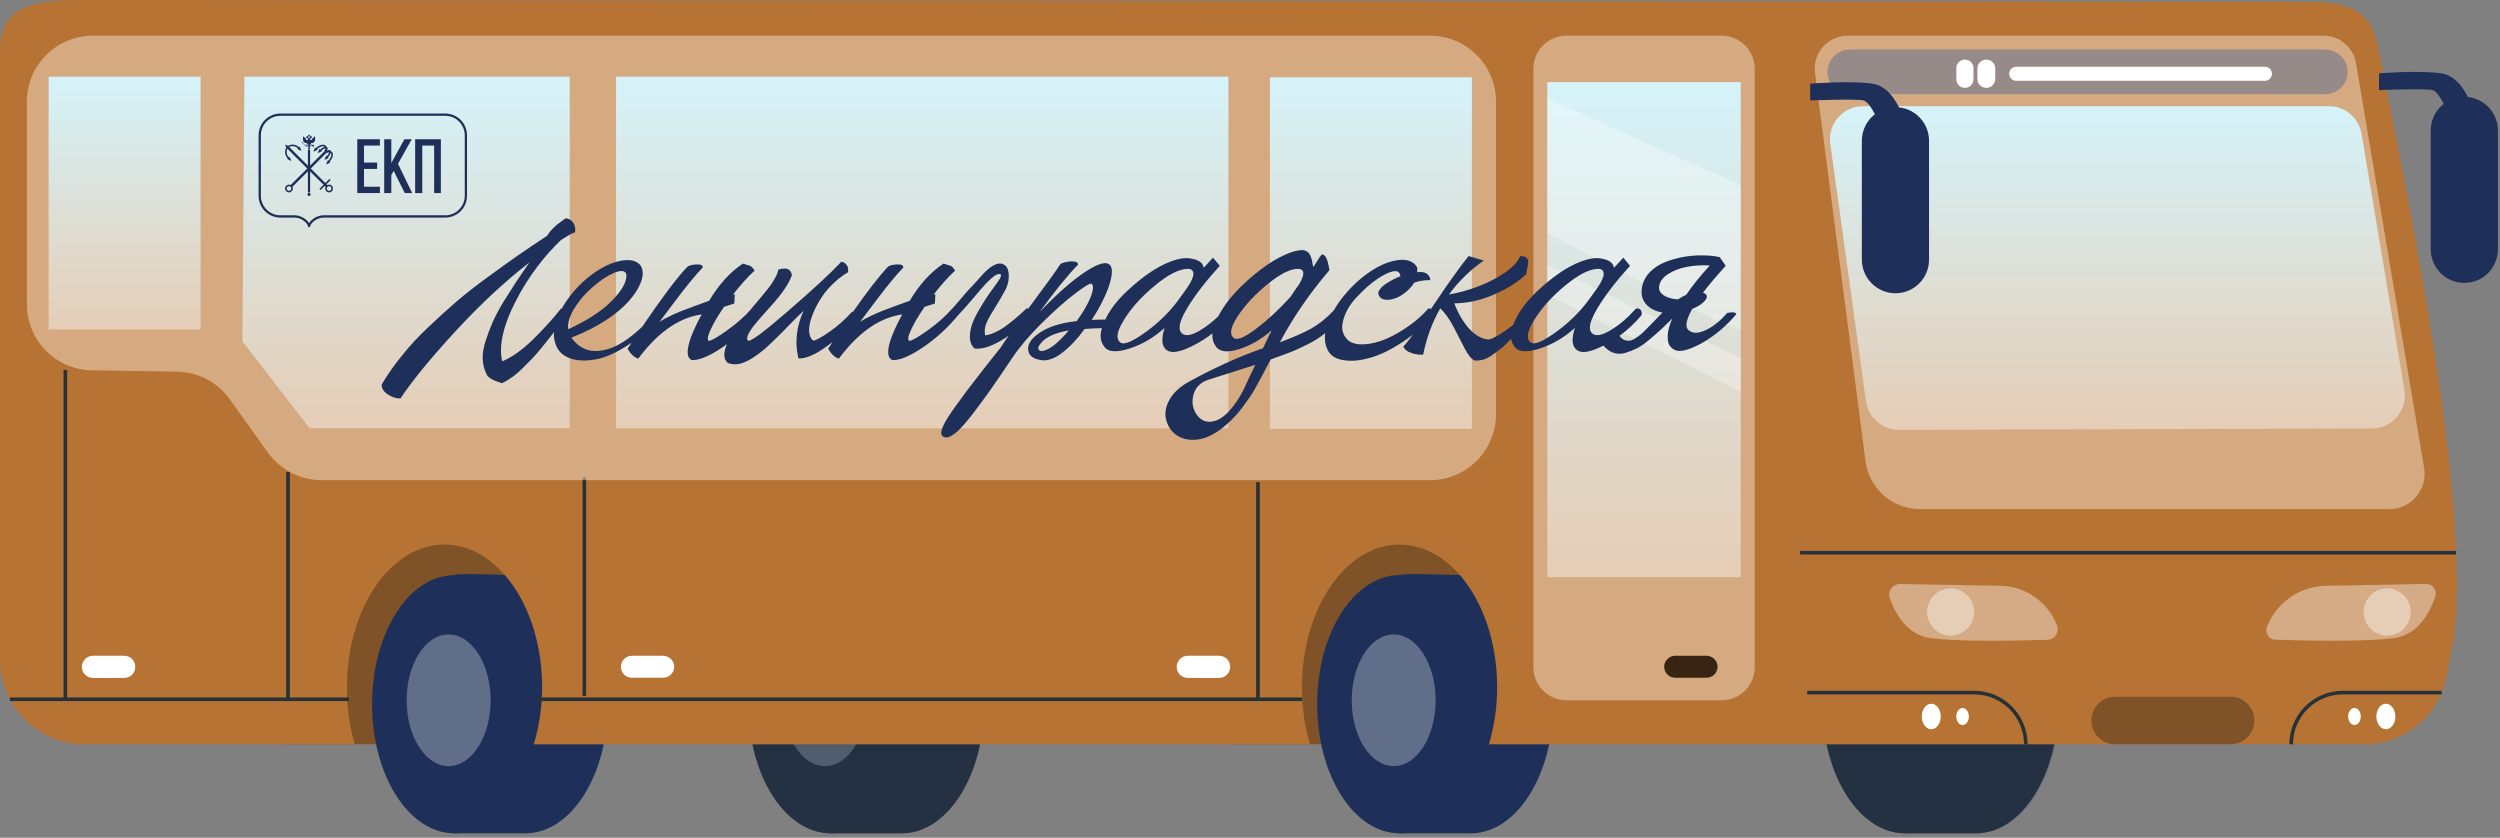 <?xml version="1.0" encoding="UTF-8"?> <svg xmlns="http://www.w3.org/2000/svg" width="379" height="127" viewBox="0 0 379 127" fill="none"><rect x="0" y="0" width="379" height="127" fill="#808080" stroke="none"/><path fill-rule="evenodd" clip-rule="evenodd" d="M229.658 112.832H186.011V78.004H229.658V112.832Z" fill="#805228"></path><path fill-rule="evenodd" clip-rule="evenodd" d="M224.64 106.763C224.64 117.572 219.052 126.33 212.162 126.33C205.272 126.33 199.683 117.572 199.683 106.763C199.683 95.954 205.272 87.193 212.162 87.193C219.052 87.193 224.64 95.954 224.64 106.763Z" fill="#1E3059"></path><path fill-rule="evenodd" clip-rule="evenodd" d="M86.371 112.832H42.724V78.004H86.371V112.832Z" fill="#805228"></path><path fill-rule="evenodd" clip-rule="evenodd" d="M138.401 106.763C138.401 117.572 132.822 126.33 125.932 126.33C119.043 126.33 113.453 117.572 113.453 106.763C113.453 95.954 119.043 87.193 125.932 87.193C132.822 87.193 138.401 95.954 138.401 106.763Z" fill="#263238"></path><path d="M124.265 106.763C124.265 113.511 122.625 122.811 125.914 126.33H136.724C143.604 126.33 149.193 117.572 149.193 106.763C149.193 95.954 143.604 87.193 136.724 87.193C133.754 87.193 126.264 86.833 125.914 87.193C122.725 90.444 124.265 100.604 124.265 106.763Z" fill="#263238"></path><g opacity="0.3"><path fill-rule="evenodd" clip-rule="evenodd" d="M131.429 106.163C131.429 111.672 128.589 116.144 125.069 116.144C121.559 116.144 118.709 111.672 118.709 106.163C118.709 100.655 121.559 96.184 125.069 96.184C128.589 96.184 131.429 100.655 131.429 106.163Z" fill="white"></path></g><g opacity="0.3"><path fill-rule="evenodd" clip-rule="evenodd" d="M294.262 106.163C294.262 111.672 291.422 116.144 287.903 116.144C284.395 116.144 281.544 111.672 281.544 106.163C281.544 100.655 284.395 96.184 287.903 96.184C291.422 96.184 294.262 100.655 294.262 106.163Z" fill="white"></path></g><path fill-rule="evenodd" clip-rule="evenodd" d="M301.252 106.763C301.252 117.572 295.661 126.33 288.772 126.33C281.882 126.33 276.294 117.572 276.294 106.763C276.294 95.954 281.882 87.193 288.772 87.193C295.661 87.193 301.252 95.954 301.252 106.763Z" fill="#263238"></path><path d="M287.091 106.763C287.091 113.511 285.452 122.811 288.741 126.33H299.553C306.442 126.33 312.02 117.572 312.02 106.763C312.02 95.954 306.442 87.193 299.553 87.193C296.583 87.193 289.093 86.833 288.741 87.193C285.563 90.444 287.091 100.604 287.091 106.763Z" fill="#263238"></path><path d="M210.494 106.763C210.494 113.511 208.844 122.811 212.133 126.33H222.983C229.872 126.33 235.463 117.572 235.463 106.763C235.463 95.954 229.853 87.193 222.983 87.193C220.023 87.193 212.523 86.833 212.174 87.193C208.944 90.444 210.494 100.604 210.494 106.763Z" fill="#1E3059"></path><g opacity="0.3"><path fill-rule="evenodd" clip-rule="evenodd" d="M217.643 106.163C217.643 111.672 214.792 116.144 211.284 116.144C207.773 116.144 204.924 111.672 204.924 106.163C204.924 100.655 207.773 96.184 211.284 96.184C214.792 96.184 217.643 100.655 217.643 106.163Z" fill="white"></path></g><path fill-rule="evenodd" clip-rule="evenodd" d="M81.356 106.763C81.356 117.572 75.766 126.33 68.877 126.33C61.987 126.33 56.407 117.572 56.407 106.763C56.407 95.954 61.987 87.193 68.877 87.193C75.766 87.193 81.356 95.954 81.356 106.763Z" fill="#1E3059"></path><path d="M67.213 106.763C67.213 113.511 65.563 122.811 68.852 126.33H79.662C86.551 126.33 92.141 117.572 92.141 106.763C92.141 95.954 86.551 87.193 79.662 87.193C76.702 87.193 69.202 86.833 68.852 87.193C65.663 90.444 67.213 100.604 67.213 106.763Z" fill="#1E3059"></path><g opacity="0.3"><path fill-rule="evenodd" clip-rule="evenodd" d="M74.378 106.163C74.378 111.672 71.528 116.144 68.008 116.144C64.498 116.144 61.648 111.672 61.648 106.163C61.648 100.655 64.498 96.184 68.008 96.184C71.528 96.184 74.378 100.655 74.378 106.163Z" fill="white"></path></g><g opacity="0.3"><path d="M136.742 87.193C133.772 87.193 126.282 86.833 125.932 87.193C119.043 87.193 113.453 95.984 113.453 106.763C113.453 117.542 119.043 126.33 125.932 126.33H136.742C143.631 126.33 149.211 117.572 149.211 106.763C149.211 95.954 143.631 87.193 136.742 87.193Z" fill="#1E3059"></path></g><g opacity="0.3"><path d="M299.692 87.193C296.732 87.193 289.234 86.833 288.883 87.193C282.004 87.193 276.413 95.984 276.413 106.763C276.413 117.542 282.004 126.33 288.883 126.33H299.692C306.592 126.33 312.172 117.572 312.172 106.763C312.172 95.954 306.562 87.193 299.692 87.193Z" fill="#1E3059"></path></g><path d="M12.839 0L349.218 0.29C355.329 0.29 359.278 1.001 360.487 7.03C364.618 27.758 374.866 76.625 371.959 97.145L371.136 101.134C370.847 104.334 369.378 107.304 367.009 109.463C364.647 111.632 361.569 112.833 358.369 112.844H225.725C226.556 110.023 226.975 107.104 226.967 104.175C226.967 92.235 220.337 82.554 212.176 82.554C204.008 82.554 197.378 92.235 197.378 104.175C197.358 107.104 197.768 110.023 198.588 112.844H80.925C81.765 110.023 82.185 107.104 82.185 104.164C82.185 92.224 75.546 82.546 67.386 82.546C59.227 82.546 52.597 92.224 52.597 104.164C52.567 107.104 52.967 110.023 53.777 112.844H12.829C11.139 112.844 9.47 112.503 7.91 111.854C6.35 111.194 4.93 110.245 3.74 109.044C2.55 107.843 1.61 106.414 0.96 104.843C0.32 103.285 -0.01 101.605 0 99.904V7.679C0 0.53 5.75 -0.011 12.839 0Z" fill="#B77333"></path><path fill-rule="evenodd" clip-rule="evenodd" d="M184.817 102.773H180.058C179.138 102.773 178.388 102.024 178.388 101.093C178.388 100.174 179.138 99.414 180.058 99.414H184.817C185.747 99.414 186.497 100.174 186.497 101.093C186.497 102.024 185.747 102.773 184.817 102.773Z" fill="white"></path><path d="M95.782 102.743H100.542C100.982 102.743 101.402 102.562 101.722 102.254C102.032 101.935 102.212 101.513 102.212 101.064C102.202 100.623 102.022 100.214 101.712 99.903C101.402 99.592 100.982 99.424 100.542 99.414H95.782C95.343 99.414 94.923 99.592 94.613 99.903C94.303 100.214 94.133 100.633 94.133 101.064C94.133 101.283 94.173 101.504 94.253 101.702C94.333 101.913 94.453 102.094 94.603 102.254C94.763 102.402 94.943 102.532 95.143 102.613C95.343 102.703 95.563 102.743 95.782 102.743Z" fill="white"></path><path fill-rule="evenodd" clip-rule="evenodd" d="M18.84 102.773H14.08C13.16 102.773 12.41 102.024 12.41 101.093C12.41 100.174 13.16 99.414 14.08 99.414H18.84C19.77 99.414 20.51 100.174 20.51 101.093C20.51 102.024 19.77 102.773 18.84 102.773Z" fill="white"></path><path fill-rule="evenodd" clip-rule="evenodd" d="M81.353 105.735H197.406V106.284H81.353V105.735Z" fill="#263238"></path><path fill-rule="evenodd" clip-rule="evenodd" d="M43.39 71.545H43.94V106.163H43.39V71.545Z" fill="#263238"></path><path fill-rule="evenodd" clip-rule="evenodd" d="M9.631 56.078H10.181V106.006H9.631V56.078Z" fill="#263238"></path><path fill-rule="evenodd" clip-rule="evenodd" d="M88.311 72.374H88.862V105.491H88.311V72.374Z" fill="#263238"></path><path fill-rule="evenodd" clip-rule="evenodd" d="M190.427 73.084H190.977V106.003H190.427V73.084Z" fill="#263238"></path><g opacity="0.5"><path fill-rule="evenodd" clip-rule="evenodd" d="M261.013 106.163H237.464C234.703 106.163 232.463 103.924 232.463 101.165V10.409C232.463 7.65 234.703 5.411 237.464 5.411H261.013C263.772 5.411 266.012 7.65 266.012 10.409V101.165C266.012 103.924 263.772 106.163 261.013 106.163Z" fill="#F4E2D0"></path></g><path fill-rule="evenodd" clip-rule="evenodd" d="M263.896 87.504H234.569V12.459H263.896V87.504Z" fill="url(#paint0_linear_1168_4286)"></path><g opacity="0.3"><path d="M234.569 14.947L263.896 28.066V49.987C263.217 50.666 234.569 35.288 234.569 35.288V14.947Z" fill="white"></path></g><path d="M253.957 102.743H258.718C259.156 102.743 259.586 102.562 259.897 102.254C260.205 101.935 260.387 101.513 260.387 101.064C260.376 100.623 260.197 100.214 259.886 99.903C259.575 99.592 259.156 99.424 258.718 99.414H253.957C253.516 99.424 253.097 99.592 252.786 99.903C252.477 100.214 252.296 100.623 252.288 101.064C252.288 101.513 252.456 101.935 252.778 102.254C253.086 102.562 253.516 102.743 253.957 102.743Z" fill="#372412"></path><g opacity="0.5"><path d="M216.796 72.787H48.745C45.526 72.787 42.496 71.227 40.616 68.606L34.816 60.507C32.966 57.938 30.007 56.388 26.837 56.339L13.918 56.139C8.458 56.057 4.078 51.597 4.078 46.139V15.411C4.078 9.89 8.558 5.411 14.078 5.411H216.796C222.314 5.411 226.794 9.89 226.794 15.411V62.787C226.794 68.308 222.314 72.787 216.796 72.787Z" fill="#F4E2D0"></path></g><g opacity="0.4"><path d="M367.807 88.524C368.037 88.524 368.267 88.575 368.467 88.673C368.678 88.773 368.845 88.924 368.986 89.114C369.116 89.295 369.208 89.514 369.246 89.733C369.276 89.963 369.267 90.193 369.186 90.415C368.448 92.684 366.698 96.214 362.927 96.733C358.597 97.334 349.108 97.115 344.948 96.982C344.728 96.974 344.498 96.915 344.298 96.804C344.109 96.693 343.939 96.533 343.809 96.344C343.687 96.154 343.609 95.933 343.579 95.703C343.557 95.473 343.59 95.243 343.668 95.035C344.379 93.225 345.599 91.675 347.187 90.563C348.778 89.454 350.658 88.843 352.589 88.805L367.807 88.524Z" fill="white"></path></g><g opacity="0.4"><path d="M288.036 88.535C287.776 88.527 287.527 88.587 287.298 88.698C287.068 88.817 286.868 88.987 286.716 89.187C286.556 89.396 286.456 89.636 286.416 89.896C286.378 90.147 286.408 90.407 286.486 90.645C287.268 92.917 289.026 96.236 292.667 96.737C296.916 97.326 306.127 97.126 310.395 96.996C310.655 96.986 310.906 96.915 311.125 96.785C311.355 96.666 311.544 96.485 311.685 96.266C311.826 96.055 311.915 95.806 311.945 95.546C311.966 95.295 311.934 95.035 311.834 94.797C311.155 93.055 309.986 91.557 308.455 90.496C306.924 89.425 305.115 88.836 303.257 88.806L288.036 88.535Z" fill="white"></path></g><path fill-rule="evenodd" clip-rule="evenodd" d="M338.154 112.833H320.645C318.665 112.833 317.056 111.223 317.056 109.232V109.224C317.056 107.233 318.665 105.624 320.645 105.624H338.154C340.145 105.624 341.754 107.233 341.754 109.224V109.232C341.754 111.223 340.145 112.833 338.154 112.833Z" fill="#805228"></path><path d="M360.257 108.624C360.257 109.681 360.906 110.552 361.696 110.552C362.497 110.552 363.135 109.681 363.135 108.624C363.135 107.553 362.486 106.682 361.696 106.682C360.906 106.682 360.257 107.553 360.257 108.624Z" fill="white"></path><path d="M355.973 108.625C355.973 109.333 356.411 109.904 356.93 109.904C357.46 109.904 357.89 109.363 357.89 108.625C357.89 107.884 357.46 107.334 356.93 107.334C356.403 107.334 355.973 107.894 355.973 108.625Z" fill="white"></path><path d="M347.619 112.843H347.07C347.07 110.692 347.92 108.623 349.44 107.103C350.96 105.583 353.008 104.723 355.158 104.723H370.157V105.272H355.158C353.159 105.272 351.239 106.072 349.829 107.492C348.409 108.913 347.619 110.833 347.619 112.843Z" fill="#263238"></path><path d="M294.22 108.624C294.22 109.681 293.568 110.552 292.778 110.552C291.988 110.552 291.339 109.681 291.339 108.624C291.339 107.553 291.988 106.682 292.778 106.682C293.568 106.682 294.22 107.553 294.22 108.624Z" fill="white"></path><path fill-rule="evenodd" clip-rule="evenodd" d="M298.48 108.625C298.48 109.333 298.05 109.912 297.52 109.912C297 109.912 296.57 109.333 296.57 108.625C296.57 107.913 297 107.334 297.52 107.334C298.05 107.334 298.48 107.913 298.48 108.625Z" fill="white"></path><path d="M307.387 112.843H306.846C306.835 110.833 306.045 108.913 304.625 107.492C303.205 106.072 301.296 105.272 299.286 105.272H273.968V104.723H299.286C301.436 104.723 303.497 105.583 305.018 107.103C306.535 108.623 307.387 110.692 307.387 112.843Z" fill="#263238"></path><g opacity="0.4"><path d="M358.316 92.785C358.316 93.496 358.525 94.186 358.925 94.775C359.315 95.365 359.874 95.825 360.526 96.096C361.176 96.366 361.895 96.436 362.585 96.296C363.285 96.155 363.916 95.814 364.416 95.317C364.916 94.816 365.255 94.175 365.395 93.485C365.536 92.785 365.466 92.065 365.195 91.416C364.925 90.756 364.465 90.196 363.875 89.807C363.285 89.406 362.596 89.195 361.895 89.195C361.424 89.195 360.956 89.295 360.526 89.477C360.085 89.655 359.696 89.915 359.366 90.245C359.036 90.586 358.765 90.975 358.587 91.416C358.406 91.846 358.316 92.314 358.316 92.785Z" fill="white"></path></g><g opacity="0.4"><path d="M292.137 92.785C292.137 93.496 292.348 94.186 292.745 94.775C293.138 95.365 293.697 95.825 294.347 96.096C294.996 96.366 295.715 96.436 296.405 96.296C297.106 96.155 297.736 95.814 298.236 95.317C298.737 94.816 299.075 94.175 299.216 93.485C299.356 92.785 299.286 92.065 299.015 91.416C298.748 90.756 298.285 90.196 297.695 89.807C297.106 89.406 296.416 89.195 295.715 89.195C295.247 89.195 294.777 89.295 294.347 89.477C293.906 89.655 293.516 89.915 293.186 90.245C292.856 90.586 292.586 90.975 292.407 91.416C292.237 91.846 292.137 92.314 292.137 92.785Z" fill="white"></path></g><g opacity="0.5"><path d="M357.175 9.582L367.494 70.927C367.624 71.697 367.586 72.487 367.386 73.237C367.175 73.986 366.815 74.686 366.304 75.287C365.806 75.876 365.184 76.355 364.476 76.685C363.775 77.015 363.004 77.186 362.225 77.186H291.088C289.071 77.186 287.109 76.447 285.581 75.106C284.061 73.767 283.071 71.916 282.811 69.896L275.151 11.061C274.762 8.07 277.09 5.411 280.109 5.411H352.247C354.686 5.411 356.767 7.18 357.175 9.582Z" fill="#F4E2D0"></path></g><g opacity="0.5"><path d="M280.443 14.279H352.518C354.677 14.279 356.286 12.277 355.818 10.167C355.477 8.617 354.106 7.508 352.518 7.508H280.443C278.433 7.508 276.862 9.248 277.073 11.246C277.262 12.967 278.712 14.279 280.443 14.279Z" fill="#596B94"></path></g><path fill-rule="evenodd" clip-rule="evenodd" d="M343.362 12.251H305.653C305.063 12.251 304.593 11.769 304.593 11.18C304.593 10.59 305.063 10.119 305.653 10.119H343.362C343.952 10.119 344.423 10.59 344.423 11.18C344.423 11.769 343.952 12.251 343.362 12.251Z" fill="white"></path><path fill-rule="evenodd" clip-rule="evenodd" d="M301.12 13.319C300.371 13.319 299.771 12.707 299.771 11.958V10.397C299.771 9.648 300.371 9.037 301.12 9.037C301.88 9.037 302.481 9.648 302.481 10.397V11.958C302.481 12.707 301.88 13.319 301.12 13.319Z" fill="white"></path><path fill-rule="evenodd" clip-rule="evenodd" d="M297.89 13.319H297.879C297.16 13.319 296.581 12.737 296.581 12.017V10.338C296.581 9.618 297.16 9.037 297.879 9.037H297.89C298.599 9.037 299.18 9.618 299.18 10.338V12.017C299.18 12.737 298.599 13.319 297.89 13.319Z" fill="white"></path><path d="M373.587 42.886C374.947 42.886 376.238 42.356 377.198 41.396C378.147 40.438 378.686 39.137 378.686 37.776V19.789C378.686 19.118 378.556 18.458 378.296 17.838C378.047 17.219 377.666 16.648 377.198 16.178C376.727 15.71 376.156 15.328 375.537 15.069C374.926 14.82 374.258 14.679 373.587 14.679C372.237 14.679 370.947 15.217 369.987 16.178C369.037 17.138 368.496 18.439 368.496 19.789V37.776C368.496 39.137 369.037 40.438 369.987 41.396C370.947 42.356 372.237 42.886 373.587 42.886Z" fill="#1E3059"></path><path d="M374.801 16.419C374.801 16.419 373.481 11.61 370.091 11.12C366.702 10.62 360.662 11.12 360.662 11.12V13.66C360.662 13.66 367.611 13.379 368.761 13.66C369.921 13.938 371.241 17.509 371.241 17.509L374.801 16.419Z" fill="#1E3059"></path><g opacity="0.3"><path d="M234.577 44.677L234.569 40.22L263.896 54.337L263.917 59.368L234.577 44.677Z" fill="white"></path></g><path fill-rule="evenodd" clip-rule="evenodd" d="M223.137 65.026H192.52V11.72H223.137V65.026Z" fill="url(#paint1_linear_1168_4286)"></path><path d="M46.943 64.936H86.371V11.628H37.054L36.744 51.747L46.943 64.936Z" fill="url(#paint2_linear_1168_4286)"></path><path fill-rule="evenodd" clip-rule="evenodd" d="M186.228 64.936H93.394V11.628H186.228V64.936Z" fill="url(#paint3_linear_1168_4286)"></path><path fill-rule="evenodd" clip-rule="evenodd" d="M30.408 49.946H7.369V11.628H30.408V49.946Z" fill="url(#paint4_linear_1168_4286)"></path><path d="M364.508 59.127L358.008 20.279C357.607 17.869 355.519 16.1 353.079 16.1H282.421C279.392 16.1 277.052 18.777 277.474 21.788L282.884 60.847C283.233 63.325 285.354 65.167 287.853 65.167L359.587 64.956C362.679 64.956 365.019 62.167 364.508 59.127Z" fill="url(#paint5_linear_1168_4286)"></path><path d="M345.927 84.066H272.902V83.514C273.882 83.514 370.975 83.514 372.354 83.514V84.066H345.927Z" fill="#263238"></path><path fill-rule="evenodd" clip-rule="evenodd" d="M1.506 105.735H52.913V106.284H1.506V105.735Z" fill="#263238"></path><path d="M287.342 44.458C288.013 44.458 288.683 44.328 289.303 44.068C289.912 43.817 290.482 43.438 290.953 42.967C291.424 42.489 291.802 41.928 292.062 41.306C292.313 40.687 292.443 40.016 292.443 39.348V21.358C292.443 20.689 292.313 20.019 292.062 19.399C291.802 18.78 291.424 18.22 290.953 17.738C290.482 17.268 289.912 16.889 289.303 16.637C288.683 16.378 288.013 16.248 287.342 16.248C285.992 16.248 284.702 16.789 283.742 17.749C282.792 18.699 282.254 20 282.254 21.358V39.348C282.254 40.698 282.792 41.996 283.742 42.956C284.702 43.917 285.992 44.458 287.342 44.458Z" fill="#1E3059"></path><path d="M288.561 17.99C288.561 17.99 287.241 13.181 283.852 12.681C280.463 12.191 274.423 12.681 274.423 12.681V15.231C274.423 15.231 281.372 14.95 282.521 15.231C283.682 15.51 285.002 19.07 285.002 19.07L288.561 17.99Z" fill="#1E3059"></path><path fill-rule="evenodd" clip-rule="evenodd" d="M60.71 60.398C60.08 60.428 59.45 60.228 58.8 59.798C58.18 59.387 57.86 58.916 57.86 58.378C57.86 58.356 57.86 58.326 57.86 58.297C58.727 56.817 59.76 55.343 60.96 53.877C62.147 52.392 63.477 50.958 64.95 49.579C66.423 48.186 67.836 46.901 69.19 45.727C70.563 44.556 72.146 43.314 73.939 42.008C75.733 40.696 77.239 39.614 78.459 38.767C79.679 37.92 81.169 36.914 82.929 35.748C83.149 35.4 83.409 35.069 83.689 34.758C83.999 34.447 84.239 34.217 84.429 34.058C84.629 33.909 84.889 33.72 85.189 33.498C85.509 33.268 85.709 33.127 85.779 33.079C86.139 33.138 86.432 33.271 86.659 33.479C86.912 33.706 87.082 34.023 87.169 34.428C87.202 34.596 87.219 34.739 87.219 34.858C87.219 35.078 87.169 35.229 87.069 35.307C87.049 35.321 87.029 35.329 87.008 35.329C86.975 35.329 86.945 35.313 86.919 35.278C86.549 35.47 85.919 35.838 85.039 36.389C83.766 37.615 82.602 38.921 81.549 40.309C80.202 42.062 79.029 43.944 78.029 45.957C76.639 48.737 75.949 51.129 75.949 53.127C75.949 53.706 76.009 54.266 76.129 54.778C77.582 54.177 79.122 53.09 80.749 51.518C82.369 49.938 83.799 48.359 85.039 46.787C85.089 46.779 85.129 46.768 85.169 46.768C85.549 46.087 86.009 45.408 86.539 44.718C87.712 43.252 89.035 42.035 90.508 41.069C91.618 40.349 92.678 39.868 93.678 39.627C94.698 39.378 95.508 39.368 96.118 39.568C96.738 39.779 97.138 40.139 97.308 40.658C97.395 40.898 97.438 41.156 97.438 41.429C97.438 41.867 97.328 42.367 97.108 42.908C96.768 43.769 96.178 44.688 95.328 45.648C94.478 46.617 93.298 47.599 91.778 48.597C90.249 49.579 88.528 50.447 86.619 51.188L86.668 51.237C87.569 52.478 88.699 53.138 90.068 53.209C91.458 53.257 92.898 52.816 94.388 51.889C95.381 51.261 96.375 50.474 97.368 49.527C100.258 45.259 102.508 42.248 104.138 40.509C104.368 40.258 104.847 40.128 105.558 40.087C106.198 40.057 106.528 40.198 106.528 40.509C106.528 40.528 106.528 40.558 106.518 40.579C105.568 41.548 104.248 43.138 102.558 45.367C100.878 47.588 100.028 48.727 99.998 48.778C100.488 48.467 101.038 48.167 101.648 47.877C102.268 47.577 102.808 47.347 103.248 47.177C103.688 47.009 104.368 46.747 105.298 46.398C106.248 46.057 106.987 45.789 107.507 45.597C109.001 43.098 110.71 41.218 112.637 39.957C112.757 40.009 112.967 40.079 113.277 40.168C113.597 40.239 113.817 40.328 113.937 40.45C114.067 40.558 114.227 40.747 114.397 41.018C113.357 41.967 112.267 43.187 111.117 44.669L111.397 44.618L111.317 46.019L109.767 46.508C108.837 47.866 108.157 49.027 107.717 49.998C107.437 50.598 107.297 51.047 107.297 51.337C107.297 51.496 107.337 51.618 107.437 51.678C107.838 51.659 108.787 51.118 110.277 50.047C111.65 49.062 112.8 48.053 113.727 47.028C113.727 47.028 113.727 47.028 113.737 47.017C114.067 46.587 114.547 46.019 115.157 45.318C115.763 44.591 116.22 44.031 116.527 43.639C116.847 43.238 117.157 42.779 117.437 42.259C117.747 41.748 117.927 41.277 117.997 40.869C118.627 40.688 119.097 40.669 119.417 40.788C119.747 40.909 119.957 41.218 120.057 41.718C119.567 43.049 118.527 44.577 116.937 46.327C116.357 46.958 115.887 47.498 115.507 47.929C115.137 48.337 114.727 48.827 114.267 49.397C113.827 49.968 113.527 50.447 113.377 50.828C113.304 51.015 113.267 51.175 113.267 51.307C113.267 51.421 113.294 51.515 113.347 51.588C113.354 51.602 113.364 51.615 113.377 51.626C113.667 51.918 115.697 50.428 119.477 47.147C123.263 43.874 125.953 41.385 127.546 39.679C127.856 39.727 128.086 39.849 128.236 40.038C128.406 40.209 128.506 40.379 128.536 40.558C128.576 40.728 128.586 40.958 128.586 41.258C127.696 41.767 126.846 42.438 126.046 43.249C125.266 44.042 124.633 44.867 124.146 45.727C123.653 46.574 123.273 47.401 123.006 48.207C122.776 48.897 122.656 49.508 122.656 50.057C122.656 50.157 122.666 50.258 122.676 50.358C122.736 50.977 122.946 51.407 123.306 51.648C123.777 51.567 124.626 51.088 125.846 50.228C127.066 49.368 128.16 48.394 129.126 47.306C129.196 47.288 129.266 47.277 129.326 47.258C131.486 44.177 133.226 41.929 134.536 40.509C134.776 40.258 135.246 40.128 135.956 40.087C136.606 40.057 136.936 40.198 136.936 40.509C136.936 40.536 136.932 40.558 136.926 40.579C135.976 41.548 134.656 43.138 132.966 45.367C131.286 47.588 130.436 48.727 130.396 48.778C130.886 48.467 131.436 48.167 132.046 47.877C132.676 47.577 133.206 47.347 133.646 47.177C134.086 47.009 134.776 46.747 135.706 46.398C136.656 46.057 137.395 45.789 137.916 45.597C139.406 43.098 141.115 41.218 143.045 39.957C143.165 40.009 143.375 40.079 143.685 40.168C144.005 40.239 144.225 40.328 144.345 40.45C144.475 40.558 144.625 40.747 144.795 41.018C143.765 41.967 142.675 43.187 141.525 44.669L141.805 44.618L141.725 46.019L140.175 46.508C139.245 47.866 138.555 49.027 138.116 49.998C137.836 50.598 137.695 51.047 137.695 51.337C137.695 51.496 137.746 51.618 137.836 51.678C138.245 51.659 139.195 51.118 140.685 50.047C142.175 48.978 143.405 47.888 144.365 46.768C144.375 46.768 144.375 46.757 144.385 46.757C144.775 46.327 145.455 45.548 146.425 44.407C146.745 44.028 147.115 43.628 147.545 43.198C147.965 42.749 148.265 42.408 148.455 42.189C149.995 40.358 151.215 39.649 152.115 40.068C152.215 40.114 152.305 40.174 152.385 40.249C152.751 40.56 152.935 41.085 152.935 41.818C152.935 41.891 152.931 41.972 152.925 42.059C152.905 42.708 152.735 43.338 152.415 43.947C152.025 44.688 151.455 45.667 150.695 46.887C149.995 47.999 149.575 48.797 149.425 49.297C149.325 49.587 149.285 49.887 149.285 50.209C149.285 50.417 149.305 50.628 149.345 50.847C150.311 50.693 151.285 50.271 152.265 49.579C153.265 48.878 154.395 47.929 155.644 46.739C155.725 46.747 155.794 46.768 155.874 46.798C156.045 46.557 156.224 46.316 156.414 46.068C158.634 43.098 160.074 41.099 160.734 40.068C160.864 39.928 161.154 39.819 161.594 39.727C162.054 39.627 162.474 39.597 162.864 39.649C163.244 39.698 163.424 39.838 163.424 40.057C163.424 40.079 163.424 40.098 163.424 40.12C161.864 41.718 159.914 44.128 157.584 47.328C160.204 44.577 162.524 42.527 164.544 41.199C166.554 39.879 167.814 39.557 168.324 40.249C168.484 40.468 168.564 40.788 168.564 41.188C168.564 41.767 168.4 42.532 168.074 43.479C167.514 45.078 166.654 46.757 165.504 48.497H165.584C166.274 48.459 166.924 48.448 167.554 48.448C167.764 47.999 168.024 47.536 168.324 47.077C169.004 46.038 169.873 45.029 170.944 44.047C172.013 43.049 173.093 42.167 174.193 41.407C175.313 40.628 176.423 40.038 177.523 39.627C178.643 39.208 179.573 39.059 180.313 39.159C181.023 39.259 181.543 39.427 181.863 39.649C181.99 39.727 182.096 39.819 182.183 39.919C182.336 40.106 182.433 40.336 182.473 40.609C182.813 40.228 183.283 39.708 183.893 39.059L184.913 40.298C182.793 42.624 181.143 44.772 179.963 46.739C179.21 47.991 178.833 48.965 178.833 49.657C178.833 49.957 178.906 50.209 179.053 50.406C179.086 50.455 179.126 50.498 179.173 50.539C179.713 51.018 180.653 50.858 181.993 50.047C182.923 49.487 183.823 48.789 184.693 47.948C184.873 47.607 185.073 47.247 185.303 46.887C185.976 45.808 186.846 44.731 187.913 43.658C189.002 42.589 190.102 41.629 191.222 40.788C192.352 39.928 193.482 39.238 194.592 38.718C195.712 38.188 196.662 37.918 197.442 37.918C197.662 37.918 197.852 37.969 198.022 38.069C198.192 38.158 198.332 38.259 198.432 38.378C198.532 38.505 198.625 38.678 198.712 38.9C198.792 39.13 198.852 39.308 198.892 39.438C198.922 39.578 198.952 39.779 198.992 40.038C199.042 40.279 199.072 40.428 199.092 40.479C199.212 40.339 199.412 40.028 199.702 39.549C200.002 39.048 200.232 38.718 200.382 38.57C200.932 38.529 201.312 39.327 201.532 40.969C198.512 44.507 196.022 48.137 194.032 51.889C195.962 51.177 197.542 50.487 198.762 49.817C199.972 49.138 201.122 48.218 202.202 47.058C202.632 46.308 203.152 45.548 203.771 44.799C205.021 43.279 206.391 42.037 207.881 41.069C209.001 40.328 210.07 39.838 211.082 39.597C212.101 39.338 212.921 39.319 213.551 39.519C214.192 39.727 214.63 40.098 214.871 40.628C214.871 40.888 214.86 41.099 214.841 41.258C216.04 41.118 216.71 41.518 216.851 42.467C215.991 42.449 215.161 42.578 214.39 42.857C214.03 43.457 213.5 44.017 212.791 44.537C212.18 44.988 211.56 45.267 210.93 45.389C210.321 45.519 209.832 45.467 209.461 45.267C209.12 45.048 208.95 44.737 208.95 44.339C208.95 44.318 208.95 44.299 208.95 44.277C209.15 43.798 209.591 43.338 210.27 42.908C210.971 42.478 211.641 42.129 212.301 41.878C212.272 41.529 212.131 41.299 211.901 41.177C211.66 41.058 211.282 41.077 210.752 41.258C210.251 41.429 209.61 41.759 208.85 42.259C208.341 42.589 207.821 42.998 207.271 43.479C206.731 43.958 206.161 44.529 205.551 45.188C204.951 45.838 204.492 46.508 204.152 47.177C203.812 47.847 203.592 48.548 203.492 49.268C203.482 49.387 203.472 49.498 203.472 49.608C203.472 50.198 203.661 50.747 204.051 51.237C204.461 51.807 205.152 52.127 206.131 52.197C207.111 52.248 208.191 52.078 209.361 51.678C210.532 51.267 211.76 50.628 213.062 49.768C214.39 48.897 215.55 47.899 216.54 46.768C216.7 46.757 216.829 46.768 216.951 46.817C217.059 46.647 217.181 46.479 217.3 46.298C219.513 42.984 221.29 40.493 222.632 38.819L224.942 39.497C222.91 40.909 221.149 42.627 219.662 44.637C221.13 44.399 222.632 43.988 224.149 43.398C225.68 42.819 227.03 42.108 228.22 41.277C229.399 40.45 230.151 39.627 230.449 38.819C230.93 38.808 231.26 38.9 231.439 39.108C231.601 39.278 231.679 39.478 231.679 39.689C231.679 39.727 231.679 39.768 231.669 39.809C231.655 40.063 231.606 40.379 231.52 40.758C231.45 41.069 231.409 41.288 231.409 41.437C231.409 41.459 231.42 41.488 231.42 41.507C230.23 42.689 228.62 43.717 226.57 44.618C224.541 45.519 222.502 45.968 220.47 45.989C221.082 47.577 221.842 48.867 222.761 49.868C223.689 50.847 224.641 51.388 225.599 51.467C225.94 51.507 226.751 51.099 228.039 50.258C228.52 49.938 228.98 49.587 229.421 49.227C229.681 48.526 230.051 47.807 230.53 47.077C231.209 46.038 232.08 45.029 233.14 44.047C234.209 43.049 235.291 42.167 236.389 41.407C237.509 40.628 238.62 40.038 239.718 39.627C240.838 39.208 241.769 39.059 242.518 39.159C243.229 39.259 243.738 39.427 244.06 39.649C244.398 39.857 244.609 40.179 244.668 40.609C245.009 40.228 245.488 39.708 246.099 39.059L247.108 40.298C244.998 42.627 243.348 44.767 242.158 46.739C241.409 47.999 241.03 48.967 241.03 49.657C241.03 50.038 241.139 50.328 241.368 50.539C241.909 51.018 242.848 50.858 244.19 50.047C245.529 49.238 246.8 48.148 247.998 46.787C248.317 46.717 248.558 46.779 248.71 46.968C248.829 47.098 248.888 47.269 248.888 47.488C248.888 47.574 248.883 47.669 248.869 47.769C247.839 48.989 246.719 50.038 245.51 50.918C245.629 51.077 245.759 51.207 245.899 51.318C246.099 51.488 246.318 51.588 246.538 51.626C246.759 51.659 246.978 51.659 247.198 51.626C247.419 51.578 247.649 51.459 247.909 51.288C248.179 51.118 248.428 50.937 248.669 50.747C248.91 50.558 249.169 50.317 249.459 50.017L250.268 49.197L251.158 48.288C251.498 47.929 251.788 47.628 252.048 47.388C250.928 47.198 250.068 46.747 249.478 46.038C249.313 45.832 249.178 45.611 249.077 45.378C248.931 45.037 248.858 44.661 248.858 44.247C248.858 43.958 248.899 43.647 248.969 43.317C249.159 42.508 249.57 41.799 250.189 41.177C250.838 40.558 251.588 40.068 252.448 39.727C253.319 39.378 254.238 39.13 255.218 38.948C256.218 38.778 257.19 38.7 258.117 38.718C259.067 38.718 259.927 38.808 260.709 38.978L261.617 40.298C260.127 41.937 258.978 43.298 258.169 44.388C258.569 44.499 258.769 44.688 258.769 44.937C258.769 45.107 258.688 45.297 258.518 45.519C258.128 46.019 257.468 46.457 256.538 46.839C255.959 47.866 255.669 48.667 255.669 49.249C255.669 49.598 255.769 49.857 255.978 50.047C256.559 50.569 257.409 50.577 258.518 50.076C259.637 49.579 260.749 48.697 261.847 47.439C262.697 47.269 263.148 47.328 263.219 47.636C261.647 49.487 259.897 50.947 257.988 52.019C256.078 53.068 254.717 53.417 253.927 53.076C253.589 52.916 253.308 52.678 253.089 52.349C252.908 52.056 252.829 51.626 252.829 51.066C252.829 50.966 252.829 50.877 252.829 50.769C252.87 50.047 253.108 49.208 253.549 48.267C252.848 48.956 252.277 49.508 251.839 49.917C251.398 50.328 250.809 50.847 250.067 51.467C249.34 52.089 248.688 52.538 248.139 52.816C247.579 53.087 246.978 53.328 246.329 53.517C245.688 53.687 245.088 53.669 244.528 53.458C243.998 53.257 243.508 52.898 243.078 52.397C241.32 53.287 240.078 53.568 239.34 53.227C238.72 52.938 238.409 52.378 238.409 51.548C238.409 51.037 238.528 50.428 238.758 49.709C237.13 51.177 235.35 52.219 233.419 52.838C231.49 53.458 230.23 53.387 229.64 52.608C229.34 52.227 229.15 51.807 229.08 51.348C228.431 52.056 227.93 52.549 227.579 52.816C227.241 53.087 226.8 53.417 226.259 53.798C225.739 54.177 225.25 54.418 224.809 54.529C224.612 54.58 224.411 54.618 224.211 54.637C223.984 54.664 223.754 54.667 223.521 54.648C223.029 54.396 222.54 53.788 222.05 52.838C221.56 51.878 221 50.788 220.37 49.579C219.74 48.378 219.072 47.428 218.342 46.739C217.122 48.878 216.261 51.218 215.75 53.777C214.941 53.806 214.2 53.658 213.54 53.338C213.151 53.127 212.88 52.868 212.732 52.557C213.091 52.178 213.581 51.567 214.2 50.728C213.651 51.158 213.08 51.559 212.51 51.937C210.781 53.057 209.191 53.828 207.731 54.236C206.291 54.65 204.998 54.78 203.852 54.626C202.905 54.515 202.182 54.191 201.682 53.658C201.582 53.55 201.491 53.433 201.412 53.309C201.265 53.068 201.148 52.816 201.062 52.557C200.922 52.138 200.852 51.691 200.852 51.218C200.852 50.988 200.872 50.747 200.902 50.498C200.862 50.528 200.832 50.558 200.792 50.587C200.102 51.158 199.252 51.697 198.252 52.197C197.252 52.678 196.512 53.027 196.042 53.227C195.572 53.417 194.662 53.758 193.322 54.236C193.022 54.358 192.792 54.447 192.642 54.496C192.522 54.718 192.272 55.197 191.882 55.916C191.502 56.657 191.232 57.177 191.062 57.466C190.912 57.766 190.662 58.218 190.302 58.848C189.952 59.476 189.632 59.976 189.362 60.347C189.112 60.718 188.792 61.166 188.402 61.686C188.012 62.227 187.613 62.706 187.202 63.136C186.802 63.566 186.363 63.988 185.883 64.407C183.853 66.198 181.883 66.925 179.963 66.606C178.643 66.357 177.703 65.668 177.123 64.537C176.823 63.947 176.673 63.358 176.673 62.746C176.673 62.038 176.883 61.318 177.303 60.577C177.913 59.506 178.913 58.597 180.293 57.837C184.103 55.749 187.832 54.066 191.472 52.787C191.932 51.807 192.362 50.907 192.762 50.098C191.162 51.477 189.502 52.427 187.792 52.946C186.273 53.406 185.203 53.363 184.583 52.816C184.509 52.757 184.443 52.687 184.383 52.608C183.993 52.097 183.793 51.526 183.793 50.877C183.793 50.769 183.803 50.647 183.813 50.528C183.023 51.158 182.183 51.697 181.303 52.167C179.323 53.238 177.933 53.587 177.143 53.227C176.523 52.938 176.213 52.378 176.213 51.548C176.213 51.037 176.323 50.428 176.553 49.709C174.933 51.177 173.153 52.219 171.223 52.838C169.294 53.458 168.034 53.387 167.444 52.608C167.044 52.108 166.854 51.548 166.854 50.928C166.854 50.669 166.884 50.387 166.954 50.098C166.984 49.987 167.014 49.868 167.054 49.746C166.324 49.768 165.454 49.798 164.434 49.868C163.324 51.396 162.174 52.616 160.984 53.517C159.814 54.407 158.724 54.767 157.704 54.577C156.891 54.431 156.344 54.128 156.064 53.669C155.978 53.514 155.918 53.341 155.884 53.146C155.864 53.057 155.854 52.968 155.854 52.879C155.854 52.127 156.344 51.377 157.324 50.647C158.704 49.608 160.664 48.956 163.224 48.678C164.164 47.388 164.864 46.197 165.304 45.137C165.564 44.491 165.694 43.985 165.694 43.617C165.694 43.357 165.634 43.168 165.504 43.038C165.334 42.868 164.514 43.338 163.044 44.458C161.574 45.567 159.874 47.069 157.964 48.956C156.064 50.836 154.574 52.587 153.495 54.207C152.175 56.176 151.085 57.766 150.245 58.967C149.395 60.176 148.495 61.407 147.525 62.668C146.545 63.947 145.725 64.878 145.065 65.467C144.385 66.046 143.845 66.336 143.435 66.317C143.155 66.298 142.955 66.214 142.835 66.068C142.742 65.954 142.695 65.803 142.695 65.616C142.695 65.097 143.055 64.288 143.765 63.187C145.072 61.166 147.715 57.666 151.695 52.687C152.025 52.178 152.435 51.567 152.925 50.877C152.255 51.367 151.495 51.807 150.635 52.219C149.605 52.716 148.645 52.927 147.745 52.838C147.305 52.449 147.065 51.908 147.035 51.237C147.035 51.188 147.035 51.137 147.035 51.099C147.035 50.469 147.135 49.857 147.335 49.249C147.555 48.589 147.935 47.818 148.455 46.917C148.985 46.019 149.425 45.318 149.775 44.799C150.145 44.258 150.605 43.628 151.145 42.889C151.555 42.338 151.755 41.959 151.755 41.748C151.755 41.618 151.695 41.548 151.555 41.537C151.145 41.507 150.535 41.899 149.725 42.727C149.645 42.797 149.565 42.879 149.495 42.957C148.955 43.547 148.305 44.299 147.545 45.208C146.585 46.338 145.815 47.198 145.245 47.788C143.675 49.698 141.895 51.318 139.925 52.657C137.955 53.988 136.406 54.637 135.276 54.596C134.856 54.396 134.646 53.988 134.646 53.357C134.646 52.186 135.356 50.298 136.776 47.669C133.406 48.137 130.256 50.298 127.326 54.158C127.256 54.266 127.206 54.337 127.176 54.366C126.566 54.199 126.026 53.698 125.546 52.868C125.776 52.516 126.006 52.178 126.226 51.837C125.936 52.067 125.636 52.286 125.336 52.508C123.546 53.798 122.116 54.407 121.046 54.337C120.847 53.504 120.746 52.673 120.746 51.848C120.746 51.775 120.75 51.705 120.756 51.637V51.626C120.783 50.114 121.143 48.605 121.837 47.098C121.476 47.447 121.076 47.837 120.617 48.288L119.397 49.527C119.037 49.909 118.637 50.328 118.177 50.769C117.737 51.207 117.327 51.596 116.957 51.956C116.607 52.308 116.217 52.657 115.787 53.027C115.367 53.368 114.967 53.669 114.597 53.928C114.237 54.188 113.867 54.418 113.477 54.626C113.087 54.837 112.727 54.989 112.387 55.089C112.027 55.197 111.677 55.237 111.317 55.218C110.967 55.218 110.637 55.148 110.327 55.018C109.977 54.707 109.807 54.296 109.807 53.788C109.807 53.328 109.944 52.787 110.217 52.167C110.144 52.221 110.071 52.275 109.997 52.327C109.837 52.44 109.677 52.551 109.517 52.657C107.557 53.988 106.007 54.637 104.868 54.596C104.448 54.396 104.248 53.988 104.248 53.357C104.248 52.192 104.954 50.295 106.367 47.669C102.998 48.137 99.848 50.298 96.918 54.158C96.848 54.266 96.798 54.337 96.768 54.366C96.158 54.199 95.618 53.698 95.138 52.868C95.348 52.557 95.548 52.257 95.748 51.956C95.522 52.11 95.298 52.257 95.078 52.397C93.378 53.487 91.858 54.166 90.508 54.447C89.148 54.718 87.948 54.726 86.899 54.466C85.869 54.207 85.099 53.706 84.589 52.946C84.409 52.641 84.269 52.324 84.169 51.997C84.036 51.578 83.969 51.137 83.969 50.677C83.969 50.571 83.975 50.46 83.989 50.347C83.789 50.598 83.639 50.799 83.519 50.958C83.259 51.277 82.819 51.837 82.199 52.608C81.569 53.387 81.039 53.988 80.619 54.418C80.209 54.848 79.719 55.337 79.149 55.897C78.589 56.446 78.059 56.898 77.549 57.236C77.039 57.596 76.549 57.888 76.069 58.096C74.689 57.658 73.919 57.206 73.759 56.717C73.41 56.046 73.209 55.286 73.179 54.447C73.179 54.366 73.169 54.288 73.169 54.207C73.169 53.447 73.32 52.608 73.609 51.707C73.93 50.707 74.29 49.757 74.679 48.856C75.066 47.964 75.623 46.922 76.349 45.727C77.096 44.52 77.723 43.53 78.229 42.757C78.743 41.978 79.412 40.996 80.239 39.809C76.579 42.635 72.853 46.1 69.06 50.209C65.287 54.307 62.503 57.704 60.71 60.398ZM170.004 49.167C169.984 49.227 169.954 49.286 169.913 49.338C169.583 50.009 169.414 50.558 169.414 50.999C169.414 51.418 169.573 51.726 169.874 51.937C170.454 52.319 171.773 51.748 173.843 50.228C175.923 48.697 177.653 46.939 179.023 44.948C179.143 44.799 179.303 44.569 179.523 44.258C179.753 43.947 179.903 43.728 179.983 43.609C180.61 42.695 180.923 41.994 180.923 41.507C180.923 41.299 180.863 41.129 180.743 40.999C180.613 40.839 180.393 40.758 180.083 40.758C178.763 40.777 177.113 41.607 175.133 43.249C173.153 44.867 171.583 46.587 170.434 48.418C170.273 48.689 170.124 48.938 170.004 49.167ZM251.509 43.579C251.509 43.609 251.509 43.639 251.509 43.668C251.509 44.069 251.739 44.428 252.199 44.767C252.708 45.118 253.438 45.329 254.379 45.389C254.809 45.097 255.218 44.867 255.629 44.699C256.53 43.349 257.717 41.867 259.207 40.249C258.023 40.174 256.87 40.241 255.759 40.45C254.639 40.658 253.66 41.039 252.829 41.588C251.999 42.129 251.558 42.789 251.509 43.579ZM187.082 51.267C187.603 51.607 188.722 51.137 190.432 49.838C192.152 48.548 193.902 46.928 195.662 44.978C196.032 44.388 196.462 43.758 196.952 43.087C197.372 42.375 197.582 41.824 197.582 41.437C197.582 40.988 197.292 40.758 196.732 40.758C195.612 40.758 194.102 41.518 192.212 43.038C190.332 44.558 188.816 46.178 187.662 47.899C186.983 48.938 186.633 49.768 186.633 50.368C186.633 50.606 186.689 50.812 186.802 50.977C186.869 51.091 186.963 51.188 187.082 51.267ZM232.08 51.937C232.651 52.319 233.971 51.748 236.04 50.228C238.12 48.697 239.848 46.939 241.22 44.948C241.339 44.799 241.509 44.569 241.728 44.258C241.95 43.947 242.099 43.728 242.188 43.609C242.81 42.697 243.119 41.997 243.119 41.507C243.119 41.299 243.07 41.129 242.948 40.999C242.81 40.839 242.588 40.758 242.288 40.758C240.968 40.777 239.318 41.607 237.33 43.249C235.35 44.867 233.787 46.592 232.64 48.418C231.961 49.508 231.62 50.368 231.62 50.999C231.62 51.418 231.769 51.726 232.08 51.937ZM86.159 49.917C88.959 48.608 91.058 47.258 92.488 45.857C93.928 44.458 94.738 43.257 94.918 42.237C94.948 42.089 94.968 41.959 94.968 41.837C94.968 41.307 94.678 41.058 94.108 41.099C93.488 41.129 92.608 41.518 91.468 42.259C90.688 42.797 89.898 43.449 89.108 44.199C88.329 44.948 87.609 45.857 86.948 46.947C86.409 47.858 86.129 48.708 86.129 49.498C86.129 49.638 86.139 49.779 86.159 49.917ZM158.014 53.209C159.064 53.068 160.404 52.027 162.024 50.098C159.944 50.447 158.524 51.099 157.764 52.067C157.524 52.357 157.404 52.597 157.404 52.787C157.404 52.846 157.414 52.9 157.434 52.946C157.461 53.008 157.501 53.057 157.554 53.098C157.654 53.209 157.814 53.238 158.014 53.209ZM183.323 57.528C182.013 57.918 181.213 58.716 180.903 59.928C180.823 60.258 180.783 60.577 180.783 60.896C180.783 61.578 180.983 62.227 181.393 62.827C182.053 63.777 182.923 64.118 184.003 63.858C184.953 63.636 185.903 62.917 186.852 61.716C187.202 61.267 187.533 60.788 187.842 60.287C188.142 59.787 188.382 59.368 188.553 59.027C188.722 58.678 188.992 58.096 189.362 57.266C189.752 56.457 190.062 55.797 190.302 55.297L189.112 55.686C186.772 56.446 184.843 57.058 183.323 57.528Z" fill="#1E3059"></path><path d="M57.592 29.267H54.163V21.109H57.592V22.07H55.183V24.647H57.173V25.608H55.183V28.307H57.592V29.267Z" fill="#1E3059"></path><path d="M62.485 29.267H61.365L59.685 25.908L59.325 26.527V29.267H58.246V21.109H59.325V24.71L61.305 21.109H62.425L60.335 24.829L62.485 29.267Z" fill="#1E3059"></path><path d="M66.837 29.267H65.817V22.07H64.017V29.267H62.938V21.109H66.837V29.267Z" fill="#1E3059"></path><path d="M46.86 34.457C46.81 34.457 46.77 34.438 46.74 34.409C46.7 34.368 46.69 34.327 46.69 34.279C46.69 33.978 45.82 32.989 44.66 32.989H42.5C41.63 32.989 40.79 32.637 40.17 32.017C39.55 31.398 39.2 30.568 39.2 29.689V20.508C39.2 19.64 39.55 18.799 40.17 18.179C40.79 17.56 41.63 17.219 42.5 17.208H67.508C68.378 17.219 69.218 17.56 69.838 18.179C70.448 18.799 70.798 19.64 70.798 20.508V29.689C70.798 30.557 70.448 31.398 69.838 32.017C69.218 32.637 68.378 32.978 67.508 32.989H49.06C47.89 32.989 47.03 33.978 47.03 34.279C47.03 34.298 47.03 34.327 47.02 34.349C47.01 34.368 47 34.387 46.98 34.398C46.96 34.417 46.95 34.428 46.92 34.438C46.9 34.447 46.88 34.457 46.86 34.457ZM42.5 17.56C41.72 17.56 40.97 17.868 40.41 18.42C39.86 18.98 39.55 19.729 39.55 20.508V29.689C39.55 30.468 39.86 31.217 40.41 31.777C40.97 32.328 41.72 32.637 42.5 32.637H44.66C45.64 32.637 46.5 33.267 46.86 33.819C47.21 33.267 48.07 32.637 49.06 32.637H67.508C68.288 32.637 69.038 32.328 69.588 31.777C70.138 31.217 70.458 30.468 70.458 29.689V20.508C70.458 19.729 70.138 18.98 69.588 18.42C69.038 17.868 68.288 17.56 67.508 17.56H42.5Z" fill="#1E3059"></path><path fill-rule="evenodd" clip-rule="evenodd" d="M45.916 21.61C45.916 21.659 45.876 21.699 45.826 21.699C45.776 21.699 45.735 21.659 45.735 21.61C45.735 21.569 45.776 21.528 45.826 21.528C45.876 21.528 45.916 21.569 45.916 21.61Z" fill="#1E3059"></path><path fill-rule="evenodd" clip-rule="evenodd" d="M46.478 22.239C46.478 22.247 46.468 22.269 46.458 22.269C46.438 22.269 46.428 22.247 46.428 22.239C46.428 22.218 46.438 22.207 46.458 22.207C46.468 22.207 46.478 22.218 46.478 22.239Z" fill="#1E3059"></path><path d="M47.48 21.917V21.898H47.5V21.877H47.48V21.858H47.451V21.877H47.431V21.898H47.451V21.917H47.48Z" fill="#1E3059"></path><path d="M46.537 20.586H46.567V20.567H46.586V20.548H46.567V20.527H46.537V20.548H46.518V20.567H46.537V20.586Z" fill="#1E3059"></path><path d="M46.359 22.036H46.349C46.329 22.036 46.319 22.047 46.299 22.047L45.929 21.676C45.919 21.676 45.919 21.676 45.919 21.676H45.909L45.899 21.687C45.899 21.687 45.889 21.687 45.889 21.698C45.889 21.706 45.889 21.706 45.889 21.706C45.889 21.706 45.899 21.706 45.899 21.717L46.269 22.088C46.259 22.098 46.259 22.107 46.259 22.128C46.259 22.136 46.259 22.158 46.269 22.166C46.279 22.177 46.289 22.188 46.299 22.198C46.309 22.207 46.329 22.207 46.339 22.207C46.359 22.207 46.369 22.207 46.389 22.198L46.399 22.217C46.409 22.217 46.409 22.217 46.409 22.217H46.419L46.429 22.207C46.429 22.198 46.429 22.198 46.439 22.198C46.439 22.198 46.439 22.198 46.439 22.188C46.429 22.188 46.429 22.177 46.429 22.177L46.419 22.166C46.429 22.158 46.429 22.136 46.429 22.128C46.429 22.117 46.429 22.107 46.429 22.098L46.669 21.869C46.669 21.858 46.669 21.858 46.669 21.858C46.679 21.858 46.679 21.858 46.679 21.858C46.679 21.858 46.679 21.858 46.689 21.858C46.689 21.858 46.689 21.858 46.689 21.869L46.759 21.928V21.936C46.759 21.947 46.759 21.947 46.759 21.958L46.559 22.158C46.559 22.158 46.559 22.158 46.549 22.158V22.166C46.549 22.166 46.549 22.166 46.559 22.166C46.559 22.177 46.559 22.177 46.559 22.177C46.649 22.236 46.749 22.266 46.849 22.266C46.959 22.266 47.059 22.236 47.149 22.177C47.149 22.177 47.149 22.177 47.149 22.166C47.159 22.166 47.159 22.166 47.159 22.166V22.158H47.149L46.949 21.958C46.949 21.947 46.949 21.947 46.949 21.936V21.928L47.019 21.869C47.019 21.858 47.029 21.858 47.029 21.858C47.029 21.858 47.039 21.858 47.039 21.869L47.359 22.188H47.369C47.389 22.207 47.409 22.217 47.429 22.228C47.449 22.228 47.469 22.228 47.499 22.228C47.519 22.217 47.539 22.207 47.559 22.198C47.579 22.177 47.589 22.158 47.599 22.136C47.609 22.117 47.609 22.088 47.609 22.069C47.599 22.047 47.599 22.028 47.579 22.006C47.569 21.988 47.549 21.968 47.529 21.958C47.509 21.947 47.489 21.936 47.469 21.936C47.439 21.936 47.409 21.947 47.389 21.969C47.369 21.977 47.349 21.998 47.339 22.028L47.109 21.798C47.109 21.798 47.109 21.798 47.099 21.787C47.099 21.776 47.099 21.776 47.099 21.776C47.109 21.776 47.109 21.776 47.109 21.776L47.199 21.687C47.249 21.698 47.309 21.698 47.359 21.687C47.919 21.547 47.779 20.838 47.739 20.678C47.739 20.678 47.739 20.678 47.739 20.668C47.729 20.668 47.729 20.668 47.729 20.668C47.718 20.668 47.718 20.668 47.718 20.668C47.709 20.668 47.709 20.668 47.709 20.668C47.649 20.738 47.479 20.916 47.309 21.068V21.079C47.299 21.087 47.299 21.087 47.299 21.087C47.299 21.098 47.299 21.098 47.299 21.108C47.299 21.146 47.289 21.179 47.259 21.209C47.229 21.227 47.199 21.246 47.159 21.246C47.119 21.246 47.089 21.227 47.059 21.209C47.029 21.179 47.019 21.146 47.009 21.108C47.019 21.068 47.019 21.038 47.039 21.008C47.049 20.987 47.069 20.957 47.099 20.938C47.159 20.887 47.229 20.957 47.219 20.987C47.239 20.987 47.289 20.916 47.159 20.908C47.259 20.838 47.309 20.908 47.309 20.908C47.309 20.908 47.349 20.857 47.319 20.827C47.299 20.808 47.269 20.797 47.239 20.778L47.219 20.757C47.219 20.716 47.319 20.608 47.149 20.608C46.979 20.608 47.079 20.708 47.079 20.749L47.069 20.757L46.949 20.638C46.949 20.578 47.099 20.427 46.859 20.427C46.619 20.427 46.769 20.578 46.769 20.638L46.639 20.757L46.629 20.749C46.629 20.708 46.729 20.608 46.559 20.608C46.389 20.608 46.489 20.716 46.489 20.749L46.469 20.778C46.439 20.787 46.409 20.808 46.389 20.827C46.359 20.857 46.409 20.908 46.409 20.908C46.409 20.908 46.459 20.838 46.549 20.908C46.419 20.908 46.469 20.987 46.489 20.987C46.479 20.957 46.549 20.887 46.609 20.938C46.639 20.957 46.659 20.987 46.669 21.008C46.689 21.038 46.689 21.068 46.699 21.108C46.699 21.146 46.679 21.179 46.659 21.209C46.629 21.238 46.599 21.246 46.559 21.257C46.529 21.257 46.489 21.246 46.459 21.227C46.429 21.198 46.409 21.168 46.409 21.127C46.409 21.116 46.409 21.108 46.409 21.087V21.079C46.399 21.079 46.399 21.068 46.399 21.068C46.229 20.916 46.059 20.738 45.999 20.668C45.999 20.668 45.999 20.668 45.989 20.668C45.979 20.668 45.979 20.668 45.979 20.668C45.969 20.668 45.969 20.678 45.969 20.678C45.929 20.838 45.789 21.547 46.349 21.687C46.399 21.698 46.459 21.698 46.519 21.687L46.599 21.776L46.609 21.787H46.599C46.599 21.798 46.599 21.798 46.599 21.798L46.359 22.036ZM46.839 20.657C46.839 20.649 46.849 20.649 46.849 20.649C46.849 20.649 46.849 20.649 46.859 20.649H46.869C46.869 20.649 46.879 20.649 46.879 20.657L47.009 20.787C46.939 20.857 46.879 20.938 46.849 21.038C46.829 20.938 46.769 20.857 46.699 20.787L46.839 20.657Z" fill="#1E3059"></path><path d="M47.14 20.567V20.586H47.169V20.567H47.189V20.548H47.169V20.527H47.14V20.548H47.12V20.567H47.14Z" fill="#1E3059"></path><path d="M46.849 20.398H46.868V20.376H46.888V20.347H46.868V20.328H46.849V20.347H46.829V20.376H46.849V20.398Z" fill="#1E3059"></path><path d="M50.316 28.158C50.226 28.077 50.106 28.017 49.986 27.998C49.866 27.98 49.746 27.998 49.636 28.058L49.496 27.917L50.096 27.32C50.106 27.309 50.106 27.298 50.106 27.287C50.106 27.279 50.106 27.268 50.096 27.257L49.977 27.149C49.977 27.138 49.966 27.138 49.956 27.138C49.947 27.138 49.937 27.138 49.926 27.149L49.316 27.747L47.117 25.548L49.426 23.23C49.576 23.138 49.746 23.097 49.916 23.108C49.886 23.23 49.776 23.427 49.566 23.679L49.536 23.638C49.526 23.627 49.516 23.627 49.506 23.619C49.496 23.619 49.486 23.619 49.476 23.619C49.466 23.619 49.456 23.627 49.446 23.627C49.436 23.638 49.436 23.649 49.426 23.66L49.206 24.168C49.186 24.22 49.206 24.239 49.246 24.22L49.756 23.99C49.766 23.99 49.776 23.979 49.786 23.968C49.796 23.968 49.796 23.957 49.806 23.949C49.806 23.928 49.806 23.919 49.796 23.909C49.796 23.898 49.786 23.89 49.776 23.89L49.736 23.838C49.926 23.627 50.076 23.389 50.146 23.197H50.156C50.346 23.397 50.176 23.949 49.796 24.35L49.786 24.328C49.776 24.317 49.766 24.317 49.756 24.309C49.746 24.309 49.736 24.309 49.726 24.309C49.716 24.309 49.706 24.317 49.696 24.317C49.686 24.328 49.686 24.339 49.676 24.35L49.456 24.858C49.436 24.91 49.456 24.928 49.506 24.91L50.006 24.68C50.026 24.68 50.026 24.669 50.036 24.669C50.046 24.658 50.046 24.647 50.056 24.639C50.056 24.628 50.056 24.609 50.046 24.598C50.046 24.588 50.036 24.588 50.026 24.579L49.967 24.517C50.396 24.057 50.646 23.36 50.326 23.038C50.276 22.989 50.226 22.948 50.166 22.93C50.156 22.878 50.136 22.837 50.096 22.808C49.986 22.7 49.786 22.718 49.566 22.829C49.716 22.529 49.656 22.37 49.586 22.299C49.556 22.27 49.516 22.24 49.476 22.229C49.446 22.169 49.416 22.118 49.366 22.077C49.216 21.918 48.947 21.888 48.636 21.988C48.356 22.077 48.107 22.24 47.896 22.44L47.846 22.399C47.846 22.389 47.836 22.378 47.826 22.378C47.816 22.378 47.806 22.37 47.797 22.378C47.787 22.378 47.777 22.378 47.767 22.389C47.757 22.399 47.757 22.407 47.747 22.418L47.526 22.919C47.507 22.967 47.526 22.989 47.566 22.967L48.077 22.748C48.087 22.737 48.097 22.737 48.107 22.729C48.116 22.718 48.117 22.708 48.117 22.7C48.126 22.689 48.126 22.678 48.117 22.67C48.117 22.659 48.107 22.648 48.097 22.637L48.066 22.608C48.246 22.429 48.466 22.299 48.706 22.218C48.936 22.14 49.116 22.159 49.196 22.248C49.196 22.248 49.196 22.248 49.206 22.248C49.007 22.318 48.766 22.47 48.556 22.659L48.506 22.608C48.496 22.599 48.496 22.599 48.486 22.589C48.476 22.589 48.456 22.589 48.446 22.589C48.437 22.589 48.426 22.599 48.426 22.599C48.417 22.608 48.407 22.618 48.407 22.629L48.176 23.138C48.156 23.189 48.176 23.208 48.226 23.189L48.736 22.959C48.746 22.959 48.756 22.948 48.766 22.948C48.766 22.938 48.776 22.93 48.776 22.919C48.776 22.908 48.776 22.9 48.776 22.889C48.766 22.878 48.766 22.867 48.756 22.859L48.727 22.829C48.967 22.618 49.166 22.508 49.297 22.47C49.297 22.548 49.297 22.629 49.276 22.7C49.246 22.789 49.216 22.878 49.166 22.967V22.959L47.017 25.099V22.759C47.017 22.737 47.007 22.718 46.996 22.708C46.977 22.689 46.956 22.678 46.936 22.678C46.916 22.678 46.906 22.678 46.857 22.678C46.797 22.678 46.787 22.678 46.767 22.678C46.757 22.678 46.746 22.678 46.736 22.689C46.717 22.689 46.717 22.7 46.706 22.7C46.697 22.708 46.687 22.718 46.687 22.729C46.687 22.737 46.676 22.748 46.676 22.759V25.11L43.847 22.278C44.227 22.058 44.787 22.14 45.147 22.478L45.107 22.518C45.096 22.529 45.087 22.529 45.087 22.537C45.087 22.559 45.087 22.57 45.087 22.578C45.087 22.589 45.087 22.599 45.096 22.608C45.107 22.608 45.117 22.618 45.127 22.618L45.637 22.848C45.677 22.867 45.697 22.848 45.676 22.8L45.457 22.288C45.447 22.278 45.447 22.278 45.437 22.27C45.426 22.259 45.416 22.259 45.407 22.248C45.397 22.248 45.386 22.248 45.377 22.259C45.367 22.259 45.357 22.27 45.347 22.278L45.317 22.307C44.867 21.869 44.147 21.788 43.687 22.11L43.287 21.939C43.247 21.918 43.217 21.948 43.237 21.999L43.407 22.389C43.097 22.848 43.167 23.56 43.617 24.009L43.577 24.038C43.567 24.049 43.567 24.057 43.557 24.068C43.557 24.079 43.557 24.087 43.557 24.098C43.557 24.109 43.567 24.12 43.567 24.128C43.577 24.139 43.587 24.139 43.597 24.149L44.107 24.379C44.157 24.398 44.177 24.379 44.147 24.328L43.917 23.828C43.917 23.819 43.907 23.809 43.897 23.809C43.887 23.798 43.877 23.79 43.867 23.79C43.857 23.79 43.847 23.79 43.837 23.798C43.827 23.798 43.817 23.809 43.807 23.809L43.787 23.838C43.437 23.489 43.367 22.93 43.587 22.559L46.576 25.548L44.067 28.047C43.937 27.988 43.797 27.98 43.657 28.009C43.527 28.039 43.407 28.128 43.317 28.239C43.237 28.347 43.207 28.488 43.217 28.629C43.227 28.769 43.287 28.899 43.387 28.999C43.487 29.099 43.617 29.159 43.757 29.167C43.897 29.178 44.037 29.148 44.147 29.059C44.267 28.978 44.347 28.859 44.377 28.729C44.417 28.588 44.397 28.448 44.337 28.318L46.676 25.978V29.108C46.676 29.129 46.687 29.148 46.706 29.167C46.717 29.178 46.746 29.189 46.767 29.189C46.787 29.189 46.787 29.189 46.847 29.189C46.897 29.189 46.906 29.189 46.936 29.189C46.946 29.189 46.956 29.189 46.967 29.178C46.977 29.178 46.986 29.167 46.996 29.167C47.007 29.159 47.007 29.148 47.007 29.137C47.017 29.129 47.017 29.118 47.017 29.108V25.989L49.056 28.017L48.446 28.618C48.446 28.629 48.436 28.637 48.436 28.648C48.436 28.659 48.446 28.669 48.446 28.669L48.566 28.788C48.576 28.788 48.586 28.799 48.596 28.799C48.596 28.799 48.606 28.788 48.617 28.788L49.216 28.188L49.356 28.328C49.316 28.418 49.297 28.529 49.306 28.637C49.316 28.748 49.356 28.848 49.426 28.937C49.486 29.018 49.576 29.089 49.676 29.129C49.776 29.167 49.886 29.178 49.996 29.159C50.096 29.137 50.196 29.099 50.286 29.029C50.366 28.948 50.426 28.859 50.456 28.759C50.486 28.659 50.496 28.548 50.466 28.439C50.446 28.339 50.386 28.239 50.306 28.158H50.316ZM44.057 28.829C44.007 28.878 43.947 28.907 43.877 28.929C43.807 28.937 43.737 28.929 43.667 28.907C43.607 28.878 43.547 28.837 43.507 28.777C43.477 28.718 43.457 28.648 43.457 28.577C43.457 28.507 43.477 28.439 43.507 28.388C43.547 28.328 43.607 28.277 43.667 28.258C43.737 28.228 43.807 28.218 43.877 28.239C43.947 28.247 44.007 28.277 44.057 28.328C44.127 28.399 44.157 28.488 44.157 28.577C44.157 28.677 44.127 28.769 44.057 28.829ZM50.146 28.829C50.096 28.878 50.026 28.907 49.967 28.929C49.896 28.937 49.816 28.937 49.756 28.907C49.696 28.878 49.636 28.837 49.596 28.777C49.556 28.718 49.536 28.648 49.536 28.577C49.536 28.507 49.556 28.439 49.596 28.388C49.636 28.328 49.696 28.277 49.756 28.258C49.816 28.228 49.896 28.218 49.967 28.239C50.026 28.247 50.096 28.277 50.146 28.328C50.206 28.399 50.246 28.488 50.246 28.577C50.246 28.677 50.206 28.769 50.146 28.829Z" fill="#1E3059"></path><path d="M46.686 22.47C46.686 22.508 46.696 22.54 46.706 22.57C46.726 22.589 46.756 22.618 46.786 22.629C46.816 22.64 46.846 22.64 46.876 22.64C46.916 22.629 46.946 22.618 46.966 22.589C46.986 22.57 47.006 22.54 47.016 22.508C47.016 22.478 47.016 22.44 47.006 22.41C46.986 22.378 46.966 22.359 46.946 22.34C46.916 22.318 46.886 22.31 46.846 22.31C46.806 22.31 46.766 22.329 46.736 22.359C46.696 22.389 46.686 22.429 46.686 22.47Z" fill="#1E3059"></path><path d="M46.8 29.237C46.76 29.248 46.72 29.267 46.69 29.296C46.66 29.326 46.64 29.367 46.62 29.407C46.61 29.448 46.61 29.497 46.62 29.537C46.63 29.578 46.65 29.608 46.68 29.637C46.71 29.667 46.75 29.697 46.79 29.708C46.83 29.718 46.88 29.718 46.92 29.697C46.96 29.686 47 29.667 47.03 29.637C47.05 29.608 47.07 29.567 47.08 29.526C47.09 29.488 47.09 29.448 47.08 29.407C47.07 29.367 47.05 29.337 47.02 29.307C46.99 29.277 46.96 29.259 46.92 29.248C46.88 29.237 46.84 29.226 46.8 29.237Z" fill="#1E3059"></path><defs><linearGradient id="paint0_linear_1168_4286" x1="249.235" y1="87.512" x2="249.235" y2="12.462" gradientUnits="userSpaceOnUse"><stop stop-color="#E5CDB6"></stop><stop offset="1" stop-color="#D5F3FA"></stop></linearGradient><linearGradient id="paint1_linear_1168_4286" x1="207.836" y1="65.026" x2="207.836" y2="11.726" gradientUnits="userSpaceOnUse"><stop stop-color="#E5CDB6"></stop><stop offset="1" stop-color="#D5F3FA"></stop></linearGradient><linearGradient id="paint2_linear_1168_4286" x1="61.563" y1="11.636" x2="61.563" y2="64.939" gradientUnits="userSpaceOnUse"><stop stop-color="#D5F3FA"></stop><stop offset="1" stop-color="#E5CDB6"></stop></linearGradient><linearGradient id="paint3_linear_1168_4286" x1="139.815" y1="64.939" x2="139.815" y2="11.636" gradientUnits="userSpaceOnUse"><stop stop-color="#E5CDB6"></stop><stop offset="1" stop-color="#D5F3FA"></stop></linearGradient><linearGradient id="paint4_linear_1168_4286" x1="18.894" y1="49.951" x2="18.894" y2="11.636" gradientUnits="userSpaceOnUse"><stop stop-color="#E5CEB7"></stop><stop offset="1" stop-color="#D5F3FA"></stop></linearGradient><linearGradient id="paint5_linear_1168_4286" x1="321.086" y1="16.105" x2="321.086" y2="65.18" gradientUnits="userSpaceOnUse"><stop stop-color="#D5F3FA"></stop><stop offset="1" stop-color="#E5CDB6"></stop></linearGradient></defs></svg> 